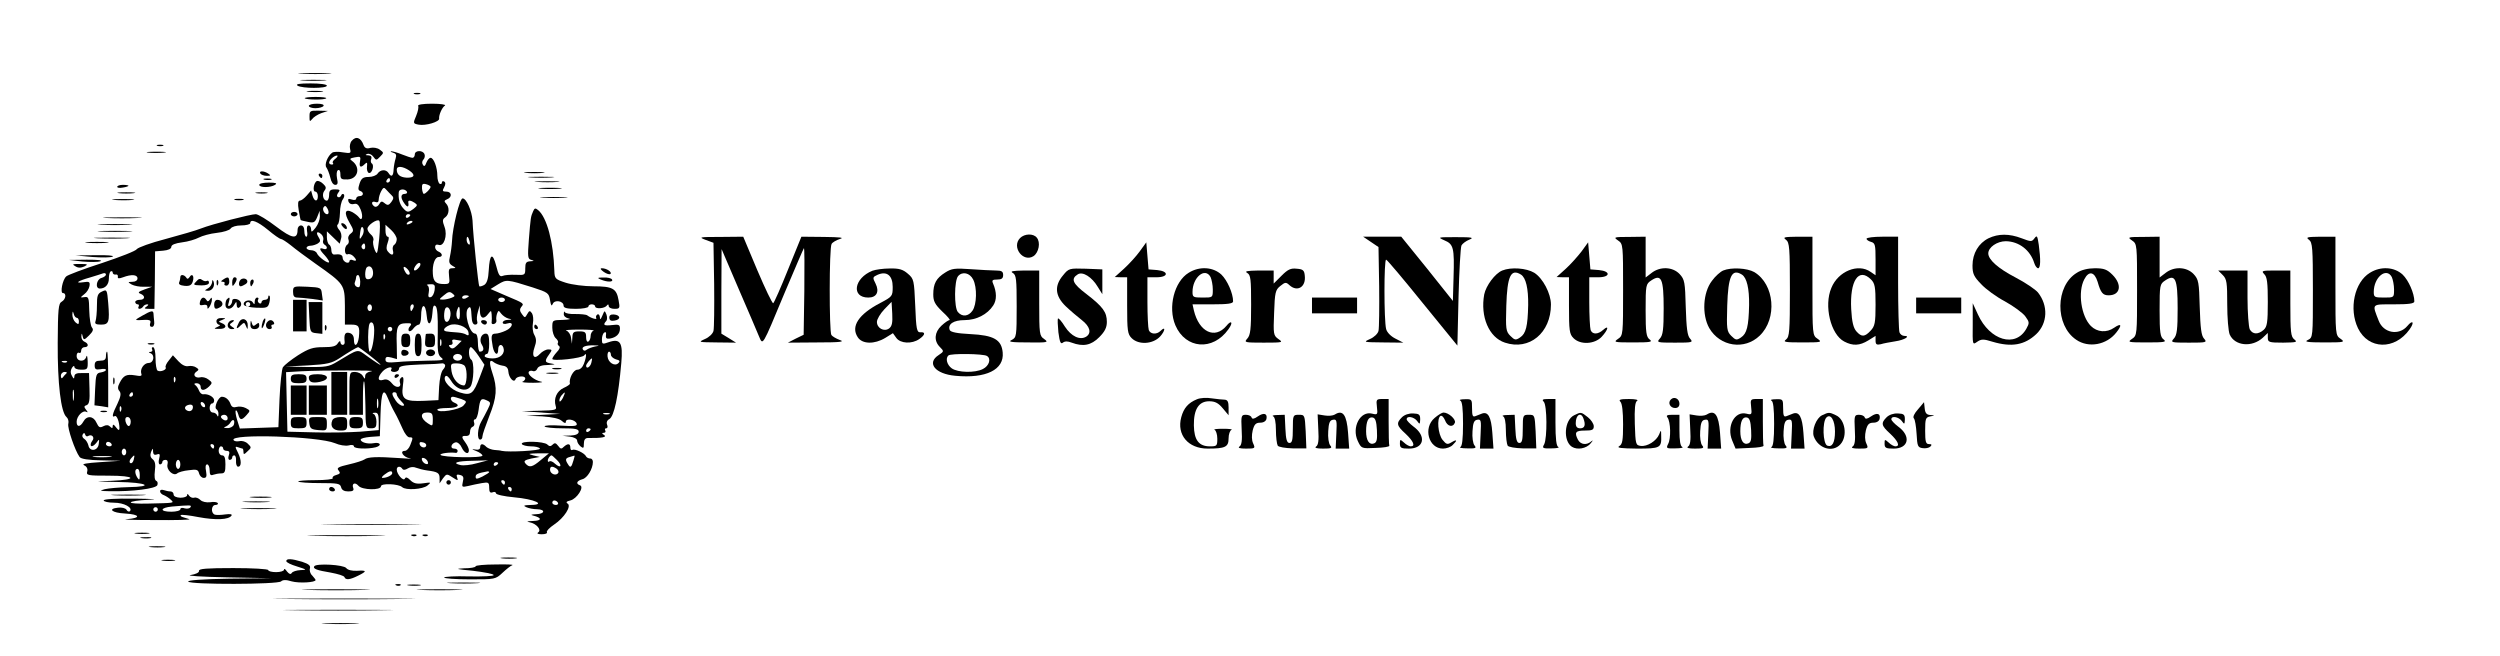 <?xml version="1.0" standalone="no"?>
<!DOCTYPE svg PUBLIC "-//W3C//DTD SVG 20010904//EN"
 "http://www.w3.org/TR/2001/REC-SVG-20010904/DTD/svg10.dtd">
<svg version="1.0" xmlns="http://www.w3.org/2000/svg"
 width="1109pt" height="291pt" viewBox="0 0 1109 291"
 preserveAspectRatio="xMidYMid meet">

<g transform="translate(0,291) scale(0.1,-0.1)"
fill="#000000" stroke="none">
<path d="M1338 2583 c34 -2 88 -2 120 0 31 2 3 3 -63 3 -66 0 -92 -1 -57 -3z"/>
<path d="M1343 2553 c26 -2 68 -2 95 0 26 2 4 3 -48 3 -52 0 -74 -1 -47 -3z"/>
<path d="M1320 2530 c20 -13 130 -13 130 0 0 6 -31 10 -72 10 -51 0 -68 -3
-58 -10z"/>
<path d="M1368 2503 c18 -2 45 -2 60 0 15 2 0 4 -33 4 -33 0 -45 -2 -27 -4z"/>
<path d="M1838 2493 c6 -2 18 -2 25 0 6 3 1 5 -13 5 -14 0 -19 -2 -12 -5z"/>
<path d="M1352 2474 c8 -7 88 -8 95 0 4 3 -18 6 -47 6 -29 0 -51 -3 -48 -6z"/>
<path d="M1370 2440 c0 -5 13 -10 29 -10 17 0 33 5 36 10 4 6 -8 10 -29 10
-20 0 -36 -4 -36 -10z"/>
<path d="M1855 2440 c3 -5 -1 -25 -9 -44 -14 -33 -14 -34 11 -39 31 -6 94 13
91 27 -2 15 13 50 26 58 6 4 -20 8 -57 8 -41 0 -66 -4 -62 -10z"/>
<path d="M1373 2393 c0 -22 1 -24 11 -12 6 9 25 21 41 27 l30 10 -41 1 c-39 1
-41 -1 -41 -26z"/>
<path d="M1560 2285 c-7 -8 -10 -24 -7 -36 5 -19 2 -20 -31 -15 -20 4 -42 3
-48 -1 -21 -15 -36 -54 -26 -66 5 -7 13 -27 17 -44 4 -20 13 -33 22 -33 11 0
13 7 8 29 -3 17 -2 32 4 36 7 4 11 -4 11 -18 0 -21 4 -24 32 -23 46 2 59 53
20 82 -13 9 -10 12 12 16 25 5 27 3 23 -18 -5 -26 3 -30 21 -12 10 10 12 8 10
-11 -2 -13 2 -26 8 -28 14 -5 26 35 13 42 -4 3 -6 12 -2 20 3 10 -1 15 -13 16
-14 0 -15 2 -5 6 8 3 20 -2 27 -12 12 -17 14 -17 30 0 17 17 17 18 -1 31 -10
8 -29 11 -42 8 -16 -5 -25 -1 -30 12 -12 34 -34 42 -53 19z m-72 -79 c-10 -7
-15 -16 -11 -19 3 -4 1 -7 -5 -7 -7 0 -12 4 -12 8 0 12 22 32 35 32 5 0 2 -7
-7 -14z"/>
<path d="M698 2263 c6 -2 18 -2 25 0 6 3 1 5 -13 5 -14 0 -19 -2 -12 -5z"/>
<path d="M657 2233 c18 -2 50 -2 70 0 21 2 7 4 -32 4 -38 0 -55 -2 -38 -4z"/>
<path d="M1743 2233 c14 -4 17 -10 12 -26 -4 -12 -8 -34 -9 -49 -1 -30 -10
-36 -23 -15 -11 17 -36 15 -48 -3 -5 -8 -23 -15 -40 -15 -24 0 -32 -6 -40 -29
-7 -22 -7 -30 3 -33 17 -6 15 -23 -3 -23 -8 0 -15 -5 -15 -11 0 -6 -9 -8 -20
-4 -15 5 -18 3 -14 -10 4 -9 13 -13 24 -10 13 4 21 -3 30 -25 12 -30 6 -55 -8
-34 -4 6 -17 16 -29 23 -33 17 -38 -3 -13 -46 20 -34 20 -38 6 -49 -9 -6 -14
-18 -10 -27 3 -8 1 -18 -5 -22 -15 -9 -14 -48 1 -43 7 3 18 -1 25 -8 17 -17
16 -25 -2 -18 -8 4 -15 1 -15 -5 0 -6 -7 -8 -15 -5 -8 4 -15 12 -15 20 0 14
-12 18 -37 15 -7 -1 -13 7 -13 18 0 11 -4 23 -10 26 -5 3 -10 18 -10 32 l0 27
29 -28 28 -27 6 23 c4 13 0 29 -9 39 -8 9 -11 20 -6 23 5 3 9 26 10 51 0 25 6
52 13 61 6 8 8 18 4 22 -4 4 -10 1 -12 -6 -3 -6 -9 -9 -14 -6 -6 3 -5 11 2 20
9 11 7 14 -15 14 -21 0 -26 -5 -26 -25 0 -14 -5 -25 -10 -25 -17 0 -23 29 -11
44 9 11 8 18 -5 30 -9 9 -21 15 -28 13 -14 -5 -21 -47 -7 -47 6 0 11 -9 11
-20 0 -27 -16 -25 -24 3 l-6 22 -19 -22 c-11 -13 -25 -23 -31 -23 -8 0 -10
-13 -5 -42 4 -24 8 -44 9 -44 0 -1 15 -5 31 -8 27 -6 32 -3 42 21 l11 28 1
-25 c0 -14 -8 -36 -19 -50 -16 -20 -20 -22 -20 -7 0 9 -5 17 -11 17 -7 0 -9
-10 -7 -25 3 -14 1 -25 -3 -25 -5 0 -9 11 -9 25 0 16 -6 25 -15 25 -8 0 -15
-8 -15 -19 0 -44 -24 -40 -95 14 -39 30 -79 54 -90 55 -23 0 -194 -44 -245
-64 -19 -8 -89 -28 -155 -46 -66 -17 -123 -38 -128 -45 -4 -8 -74 -35 -155
-62 -81 -26 -152 -53 -158 -59 -17 -15 -28 -74 -15 -74 17 0 13 -28 -5 -38
-15 -8 -17 -33 -18 -183 -1 -180 14 -308 39 -329 7 -6 11 -19 8 -30 -5 -18 30
-120 50 -147 6 -9 40 -14 96 -15 l86 -2 -90 -6 c-62 -4 -84 -8 -72 -14 12 -5
17 -16 14 -27 -5 -18 2 -19 94 -19 123 0 132 -18 12 -23 -81 -3 -79 -3 30 -5
129 -2 166 -21 45 -23 -40 -1 -86 -5 -103 -9 -26 -7 -23 -8 21 -9 102 -2 205
11 212 27 3 9 1 17 -5 19 -7 3 -9 20 -6 44 4 29 1 43 -10 52 -10 8 -12 18 -7
32 8 18 9 19 9 1 1 -12 6 -16 17 -12 13 5 15 1 10 -19 -4 -14 -2 -25 4 -25 5
0 10 5 10 10 0 6 6 10 14 10 9 0 12 -7 9 -20 -6 -24 26 -54 43 -40 5 5 29 12
51 14 35 5 42 3 46 -14 3 -11 12 -20 21 -20 12 0 14 7 10 30 -4 19 -2 30 5 30
6 0 11 -12 11 -26 0 -20 4 -25 16 -20 9 3 24 6 35 6 16 0 19 7 19 40 0 29 -4
40 -15 40 -8 0 -15 9 -15 20 0 11 5 20 10 20 6 0 10 -4 10 -10 0 -5 7 -10 16
-10 11 0 14 -6 9 -20 -4 -11 -2 -20 4 -20 6 0 11 5 11 10 0 6 4 10 9 10 6 0 9
-11 8 -24 -1 -14 3 -25 8 -26 17 -2 17 28 1 61 -14 28 -14 30 0 25 9 -3 18 -6
20 -6 2 0 4 -7 4 -15 0 -12 3 -12 18 3 18 16 18 18 1 34 -9 9 -25 14 -37 11
-11 -2 -22 -1 -26 5 -18 29 375 17 450 -14 20 -9 47 -13 60 -10 14 4 24 2 24
-4 0 -11 61 -13 97 -4 29 8 20 24 -10 18 -26 -5 -57 4 -57 16 0 5 19 10 43 12
l42 3 3 98 c3 98 13 121 33 70 6 -16 19 -44 30 -63 11 -19 26 -52 35 -72 9
-21 22 -38 30 -38 17 0 17 -1 4 -34 -5 -14 -16 -26 -24 -26 -26 0 -6 -29 22
-33 15 -3 -7 -2 -48 1 -98 7 -139 5 -153 -6 -7 -5 -38 -15 -69 -22 -48 -11
-56 -16 -46 -27 9 -11 7 -15 -10 -20 -12 -3 -19 -9 -16 -14 3 -5 -32 -9 -77
-9 -45 0 -79 -3 -76 -6 3 -4 47 -7 96 -7 79 0 90 -2 94 -18 3 -13 14 -19 32
-19 20 0 26 4 22 15 -8 20 8 28 23 10 16 -19 100 -21 100 -2 0 14 78 11 94 -4
16 -15 91 -10 112 7 18 15 17 15 -19 10 -29 -4 -43 0 -57 14 -13 13 -20 15
-24 7 -6 -14 -36 19 -36 40 0 15 16 17 25 3 4 -6 13 -5 24 2 11 7 26 8 37 3
11 -4 33 -10 49 -12 47 -6 55 -11 55 -35 l0 -22 15 22 c16 21 17 21 43 4 23
-15 25 -15 20 -1 -5 13 -2 16 13 12 15 -4 17 -11 12 -31 -5 -23 -4 -24 23 -18
16 4 44 10 62 13 29 5 32 3 32 -21 0 -18 4 -24 15 -20 8 4 15 1 15 -4 0 -6 36
-14 80 -18 91 -8 145 -33 75 -34 -32 -1 -36 -3 -20 -10 11 -5 32 -9 48 -9 38
-1 34 -21 -5 -22 -22 -1 -26 -3 -13 -6 40 -10 39 -23 0 -24 -28 -1 -32 -3 -15
-6 30 -6 54 -34 37 -45 -7 -5 0 -8 16 -8 16 0 26 4 23 9 -3 5 11 20 32 34 45
30 78 82 60 93 -9 6 -5 10 12 14 29 7 63 60 43 67 -20 7 -15 20 10 27 22 5 47
46 47 77 0 9 -6 16 -12 15 -7 0 -15 4 -18 9 -6 15 -51 36 -61 29 -5 -3 -9 2
-9 10 0 19 -11 20 -29 4 -10 -11 -15 -10 -25 4 -10 13 -15 15 -24 6 -9 -9 -15
-9 -24 0 -15 15 -122 17 -113 2 3 -5 21 -10 40 -10 19 0 37 -4 40 -10 6 -9
-141 -17 -170 -10 -5 2 -20 3 -32 4 -12 1 -28 7 -35 13 -16 17 -28 16 -28 -1
0 -9 -8 -13 -22 -10 -17 3 -16 1 5 -7 15 -6 27 -15 27 -20 0 -12 -179 -8 -186
3 -4 7 44 13 69 9 4 0 7 4 7 9 0 6 -7 10 -16 10 -19 0 -13 24 8 28 8 1 20 -9
26 -23 12 -26 32 -34 32 -12 0 7 -7 22 -15 33 -19 25 -19 32 3 30 11 0 17 6
17 18 0 11 5 21 12 23 7 3 9 11 6 19 -3 8 -1 14 5 14 5 0 12 18 15 41 6 49 11
55 36 43 18 -8 19 -11 5 -39 -8 -16 -21 -41 -29 -55 -17 -29 -20 -80 -5 -80 6
0 10 6 10 14 0 8 14 48 30 89 34 85 37 126 14 193 -16 48 -13 64 8 46 7 -5 24
-12 37 -14 17 -2 25 -10 26 -26 2 -28 25 -53 32 -34 5 14 43 17 43 3 0 -5 -6
-12 -12 -14 -7 -3 14 -5 47 -5 33 0 49 3 35 5 -29 6 -62 32 -54 44 2 4 11 6
18 3 7 -3 16 2 19 10 4 11 21 17 49 17 30 2 35 3 16 6 -32 5 -34 10 -12 41 14
20 14 22 -4 22 -10 0 -27 -9 -37 -20 -25 -27 -38 -11 -24 29 9 25 9 38 -1 56
-7 12 -9 36 -6 51 3 16 1 36 -4 44 -9 13 -12 13 -21 -3 -10 -18 -11 -18 -24 0
-10 13 -10 22 -3 31 14 16 14 16 -67 50 l-69 30 34 21 c37 22 39 22 153 -14
68 -22 72 -25 77 -57 4 -24 7 -28 12 -16 8 20 48 13 48 -8 0 -10 15 -14 55
-14 30 0 55 5 55 10 0 6 7 10 15 10 8 0 15 -4 15 -9 0 -13 43 -10 52 4 5 6 8
6 8 -2 0 -7 11 -13 25 -13 24 0 26 2 19 38 -9 52 -26 62 -112 62 -40 0 -95 7
-123 16 -46 15 -49 18 -50 53 -4 127 -33 237 -72 269 -12 10 -16 9 -22 -5 -11
-25 -11 -27 -19 -125 -6 -78 -5 -87 11 -91 14 -4 13 -5 -4 -6 -19 -1 -23 -7
-23 -31 0 -30 -1 -31 -42 -29 -24 1 -50 -1 -59 -5 -12 -5 -18 5 -28 45 -16 61
-29 53 -33 -20 -2 -38 -8 -57 -20 -65 -9 -5 -19 -8 -22 -6 -4 5 -27 218 -30
292 -3 43 -27 98 -44 98 -13 0 -45 -130 -47 -190 -1 -19 -5 -49 -9 -67 -6 -25
-4 -33 11 -42 17 -10 17 -10 -1 -11 -15 0 -17 -6 -14 -35 4 -32 2 -35 -22 -35
-36 0 -48 11 -50 45 -3 41 9 75 26 75 19 0 18 16 -1 24 -8 3 -15 12 -15 20 0
9 6 13 15 10 24 -10 41 41 27 79 -10 27 -10 34 3 43 18 13 20 45 3 62 -9 9 -7
13 5 18 24 9 21 34 -3 34 -17 0 -19 3 -10 19 7 13 7 22 0 26 -5 3 -10 1 -10
-5 0 -6 -4 -8 -10 -5 -5 3 -10 19 -10 35 0 37 -16 80 -30 80 -6 0 -14 -10 -19
-22 -5 -15 -10 -18 -15 -9 -5 7 -4 17 2 23 6 6 8 17 5 24 -7 19 -43 18 -43 -1
0 -8 -5 -15 -10 -15 -6 0 -27 7 -47 15 -19 8 -41 14 -47 14 -6 -1 -3 -3 7 -6z
m72 -79 c30 -20 24 -34 -13 -32 -28 2 -42 14 -42 36 0 17 26 15 55 -4z m-85
-44 c0 -5 -5 -10 -11 -10 -5 0 -7 5 -4 10 3 6 8 10 11 10 2 0 4 -4 4 -10z
m180 -29 c0 -8 -22 -31 -30 -31 -3 0 -7 11 -8 24 -1 19 2 23 18 19 11 -3 20
-8 20 -12z m-173 -37 c10 -9 10 -15 -1 -30 -11 -15 -17 -16 -29 -6 -13 11 -17
10 -25 -4 -5 -9 -14 -14 -21 -10 -16 11 -13 26 4 20 10 -4 15 0 15 11 0 9 5
26 11 37 9 17 13 18 22 7 7 -8 18 -19 24 -25z m68 16 c3 -5 -1 -10 -9 -10 -20
0 -20 -19 -1 -44 13 -18 20 -15 16 7 -1 10 11 9 29 -3 13 -9 12 -12 -4 -25
-25 -19 -30 -19 -49 3 -14 16 -21 41 -18 70 1 14 27 16 36 2z m-349 -98 c-10
-10 -29 15 -21 28 6 9 10 8 17 -4 6 -10 7 -20 4 -24z m364 -6 c0 -3 -4 -8 -10
-11 -5 -3 -10 -1 -10 4 0 6 5 11 10 11 6 0 10 -2 10 -4z m-138 -106 c-8 -69
-9 -73 -20 -48 -6 15 -9 34 -6 41 3 8 -2 20 -11 27 -8 7 -15 18 -15 25 0 16
43 45 52 36 5 -4 4 -40 0 -81z m-493 40 c26 -22 52 -40 57 -40 5 0 25 -13 44
-28 19 -16 69 -53 110 -82 128 -90 129 -92 130 -187 l0 -83 29 0 c33 0 38 -8
33 -56 -5 -39 -22 -47 -22 -10 0 15 -7 26 -20 29 -19 5 -25 -6 -21 -40 1 -7
-3 -13 -9 -13 -5 0 -10 6 -10 13 0 6 -5 4 -11 -5 -8 -14 -23 -18 -65 -18 -46
0 -64 -6 -112 -36 -31 -20 -61 -44 -67 -53 -5 -9 -12 -72 -15 -141 l-5 -125
-86 -3 -85 -3 -12 38 c-6 20 -9 39 -6 42 3 3 7 -5 11 -17 7 -27 15 -28 37 -3
17 19 17 20 -4 31 -11 6 -30 8 -40 5 -14 -4 -22 -1 -27 12 -7 20 -22 33 -39
33 -15 0 -36 -48 -24 -55 6 -4 10 -14 9 -23 0 -11 -3 -12 -6 -4 -2 6 -11 12
-19 12 -8 0 -14 9 -14 20 0 11 5 20 10 20 6 0 10 6 10 14 0 15 -27 30 -48 27
-7 -1 -15 6 -19 16 -4 10 -11 21 -17 25 -7 5 -4 8 7 8 9 0 17 -7 17 -15 0 -20
17 -19 38 1 15 15 14 18 -4 31 -10 8 -27 12 -36 9 -23 -5 -35 13 -17 25 12 8
12 11 -1 19 -8 6 -24 8 -34 6 -13 -3 -29 5 -44 21 l-25 27 -18 -23 c-11 -13
-17 -27 -14 -31 6 -10 -24 -22 -36 -14 -5 3 -9 27 -9 55 0 28 -5 49 -11 49 -5
0 -7 -4 -4 -10 3 -5 0 -10 -7 -11 -10 0 -10 -2 0 -6 20 -8 14 -43 -8 -43 -21
0 -40 -27 -33 -48 4 -10 -3 -12 -28 -7 -38 6 -51 0 -68 -33 -9 -17 -10 -27 -1
-37 8 -10 6 -24 -9 -56 -23 -46 -26 -63 -12 -55 9 6 21 -26 21 -54 -1 -11 -4
-10 -15 4 -10 14 -15 15 -15 6 0 -11 -3 -11 -12 -2 -7 7 -17 8 -30 1 -15 -8
-20 -5 -30 16 -13 30 -43 33 -58 5 -14 -25 -30 -26 -30 -1 0 25 28 53 43 44 8
-4 7 -1 -1 9 -10 13 -10 17 3 21 11 5 14 21 12 74 l-2 68 -32 0 c-23 1 -33 -4
-33 -15 -1 -12 -3 -12 -11 3 -7 11 -7 23 0 35 6 9 11 11 11 5 0 -8 13 -13 30
-13 28 0 30 2 29 38 -1 20 -3 29 -6 20 -7 -26 -43 -23 -43 3 0 11 5 17 10 14
6 -3 10 1 10 9 0 9 7 16 15 16 19 0 19 16 0 24 -8 3 -14 13 -14 23 1 17 2 17
6 0 4 -16 7 -16 28 5 17 17 21 26 13 35 -6 7 -11 41 -12 75 -1 57 -3 63 -21
60 -20 -3 -20 -2 -1 13 11 8 21 24 23 36 3 19 -1 21 -27 17 -41 -6 -25 6 29
21 23 7 49 15 57 18 8 3 14 1 14 -5 0 -5 -9 -12 -20 -15 -22 -6 -29 -47 -7
-47 24 0 40 18 40 44 0 15 3 29 8 32 5 3 9 0 9 -5 0 -6 6 -10 13 -9 6 2 11 -2
10 -9 -2 -9 4 -10 23 -3 37 14 64 12 64 -5 0 -9 -9 -15 -22 -15 -22 -1 -22 -1
-4 -12 11 -6 36 -11 55 -10 l36 0 -34 -12 c-27 -10 -31 -14 -18 -19 23 -9 21
-27 -3 -27 -11 0 -20 -4 -20 -10 0 -5 5 -10 11 -10 5 0 7 -4 4 -10 -3 -5 -2
-10 4 -10 5 0 13 5 16 10 3 6 12 10 18 10 7 0 6 -4 -3 -10 -12 -8 -10 -10 10
-10 l25 0 2 128 1 127 36 3 c22 2 36 8 36 17 0 9 17 16 48 20 26 3 59 13 74
21 15 8 51 18 80 21 29 3 57 12 61 19 5 8 25 14 47 14 22 0 40 5 40 10 0 21
33 8 79 -30z m641 36 c0 -2 -7 -7 -16 -10 -8 -3 -12 -2 -9 4 6 10 25 14 25 6z
m-221 -58 c-14 -25 -16 -23 -11 13 3 21 7 27 13 18 4 -7 3 -21 -2 -31z m151
-19 c0 -10 -5 -21 -11 -25 -6 -3 -9 -15 -6 -25 6 -22 -6 -25 -22 -5 -8 9 -8
21 -1 40 6 17 6 26 0 26 -6 0 -10 12 -10 27 l0 26 25 -23 c14 -13 25 -31 25
-41z m-333 20 c6 -6 9 -17 7 -24 -3 -7 -1 -16 5 -20 17 -10 13 -25 -4 -19 -21
8 -19 -3 5 -28 11 -12 20 -26 20 -30 0 -12 -47 21 -54 38 -3 8 -15 14 -26 14
-11 0 -20 5 -20 10 0 6 8 10 18 10 9 0 24 5 32 10 12 8 13 13 2 30 -13 21 -3
27 15 9z m656 -29 c3 -11 1 -18 -4 -14 -5 3 -9 12 -9 20 0 20 7 17 13 -6z
m-463 -26 c0 -8 -5 -12 -10 -9 -6 4 -8 11 -5 16 9 14 15 11 15 -7z m239 -90
c-17 -21 -31 -17 -17 5 7 11 16 17 20 14 5 -2 4 -11 -3 -19z m-204 -25 c0 -15
-7 -25 -17 -27 -13 -3 -18 3 -18 21 0 13 3 27 7 31 13 12 28 -1 28 -25z m161
-6 c-4 -4 -11 -1 -16 7 -16 25 -11 35 7 17 9 -9 13 -20 9 -24z m-218 -32 c0
-23 -3 -28 -14 -24 -8 3 -13 12 -10 20 3 8 6 19 6 24 0 5 4 9 8 9 5 0 9 -13
10 -29z m330 -38 c-2 -14 -9 -29 -17 -31 -10 -3 -13 2 -9 21 3 15 0 28 -6 31
-6 2 -1 5 12 5 20 1 23 -3 20 -26z m75 -34 c-10 -4 -27 -8 -38 -8 -19 0 -18 1
4 19 19 16 26 18 38 8 13 -10 12 -13 -4 -19z m77 7 c0 -2 -7 -6 -15 -10 -8 -3
-15 -1 -15 4 0 6 7 10 15 10 8 0 15 -2 15 -4z m160 -16 c0 -5 -7 -10 -15 -10
-8 0 -15 5 -15 10 0 6 7 10 15 10 8 0 15 -4 15 -10z m-590 -35 c0 -8 -4 -15
-10 -15 -5 0 -10 7 -10 15 0 8 5 15 10 15 6 0 10 -7 10 -15z m184 0 c-4 -8 -8
-15 -10 -15 -2 0 -4 7 -4 15 0 8 4 15 10 15 5 0 7 -7 4 -15z m108 -106 c-2
-87 0 -103 15 -115 16 -12 7 -13 -62 -14 -44 -1 -104 -3 -132 -6 -44 -4 -53
-2 -53 11 0 12 6 14 26 9 l25 -7 -1 64 c-3 80 3 94 40 95 25 1 28 -1 19 -13
-7 -7 -9 -17 -5 -21 4 -4 13 1 20 11 7 9 18 17 24 17 5 0 10 16 10 36 0 60 20
62 25 3 4 -49 21 -42 25 10 2 33 6 41 15 32 7 -7 10 -47 9 -112z m56 70 c-5
-35 -28 -36 -28 -1 0 16 3 32 7 36 11 11 25 -10 21 -35z m42 9 c0 -21 -3 -29
-10 -22 -5 5 -7 19 -4 32 9 31 14 27 14 -10z m52 -12 c1 -24 6 -36 16 -36 8 0
12 6 9 14 -3 8 -2 27 3 43 l8 28 1 -27 c1 -32 18 -36 37 -10 13 16 13 16 15
-3 1 -11 1 -26 0 -34 -2 -7 4 -11 11 -8 7 2 12 10 10 17 -2 7 0 20 3 29 6 15
7 15 18 0 7 -9 21 -19 32 -22 18 -4 18 -5 -2 -6 -13 0 -23 -6 -23 -12 0 -6 9
-8 20 -4 31 10 25 -18 -7 -32 -15 -7 -35 -13 -45 -13 -19 0 -21 -10 -12 -59 7
-34 24 -42 24 -11 0 22 16 27 23 8 9 -26 -13 -48 -48 -48 -19 0 -35 5 -35 10
0 6 5 10 10 10 6 0 10 20 10 45 0 34 -4 45 -15 45 -21 0 -31 -29 -17 -50 11
-18 7 -30 -10 -30 -4 0 -8 18 -8 40 0 25 -5 40 -12 40 -26 0 -51 94 -31 113
10 11 13 3 15 -37z m-1751 -6 c5 0 9 -7 9 -16 0 -14 -3 -14 -15 -4 -8 7 -14
22 -14 34 1 17 2 17 6 4 2 -10 9 -18 14 -18z m1319 -54 c0 -45 -11 -96 -20
-96 -4 0 -7 29 -7 65 1 47 4 65 14 65 8 0 13 -13 13 -34z m418 -10 c3 -13 0
-16 -9 -11 -6 5 -24 9 -38 10 -56 4 -61 5 -61 13 0 5 10 14 23 19 28 13 81 -6
85 -31z m-338 14 c0 -5 -4 -10 -10 -10 -5 0 -10 5 -10 10 0 6 5 10 10 10 6 0
10 -4 10 -10z m-33 -42 c-3 -8 -6 -5 -6 6 -1 11 2 17 5 13 3 -3 4 -12 1 -19z
m250 -30 c-3 -7 -5 -2 -5 12 0 14 2 19 5 13 2 -7 2 -19 0 -25z m71 0 c-15 -15
-23 -17 -31 -9 -8 8 -7 11 2 11 7 0 11 6 8 13 -4 10 2 13 18 9 l23 -4 -20 -20z
m-394 -40 c76 -59 71 -63 -8 -6 -42 30 -33 32 -131 -27 -36 -22 -50 -24 -135
-23 l-95 2 101 5 c87 5 106 10 140 32 39 26 76 48 83 49 2 0 22 -14 45 -32z
m489 -7 l26 -39 -20 -53 c-29 -77 -39 -85 -89 -70 -41 12 -77 52 -65 71 5 7
14 0 26 -19 23 -39 67 -52 86 -26 15 22 18 111 3 120 -12 8 -13 55 -1 55 4 0
20 -18 34 -39z m-73 -6 c0 -8 -9 -15 -20 -15 -11 0 -20 7 -20 15 0 8 9 15 20
15 11 0 20 -7 20 -15z m-1753 -21 c-3 -3 -12 -4 -19 -1 -8 3 -5 6 6 6 11 1 17
-2 13 -5z m1676 -11 c4 -3 1 -14 -7 -22 -9 -9 -16 -42 -18 -76 l-3 -60 -62 -3
c-88 -4 -104 6 -96 65 5 35 3 44 -6 39 -7 -5 -10 -14 -7 -22 9 -24 -17 -28
-35 -5 -13 16 -25 21 -39 16 -25 -8 -27 11 -3 37 17 19 49 26 38 8 -3 -5 3
-10 14 -10 12 0 21 7 21 15 0 11 20 15 93 18 50 1 95 4 98 5 3 1 9 -1 12 -5z
m89 -7 c13 -19 9 -86 -4 -86 -25 1 -49 28 -55 63 -5 33 -4 35 23 35 16 0 32
-5 36 -12z m-414 -23 c-18 -3 -28 -11 -28 -21 -1 -16 -1 -15 -11 1 -5 9 -21
17 -34 17 -25 0 -25 -1 -25 -95 l0 -95 30 0 30 0 0 77 c0 42 2 74 5 71 3 -2 5
-50 6 -106 1 -101 1 -102 25 -102 20 0 24 5 24 29 0 16 -6 32 -12 34 -8 3 -6
6 5 6 13 1 17 -7 17 -38 l0 -39 -82 -7 c-46 -3 -137 -5 -203 -3 l-120 3 -3
132 -3 132 68 4 c97 5 343 5 311 0z m-1354 -10 c-5 -5 -12 -12 -16 -18 -4 -6
-8 -2 -8 8 0 9 7 17 17 17 9 0 12 -3 7 -7z m483 -35 c-3 -8 -6 -5 -6 6 -1 11
2 17 5 13 3 -3 4 -12 1 -19z m-450 -80 c-2 -13 -4 -5 -4 17 -1 22 1 32 4 23 2
-10 2 -28 0 -40z m263 22 c0 -5 -5 -10 -11 -10 -5 0 -7 5 -4 10 3 6 8 10 11
10 2 0 4 -4 4 -10z m1170 0 c0 -5 9 -19 20 -30 15 -15 16 -20 6 -20 -8 0 -22
10 -30 22 -18 26 -20 38 -6 38 6 0 10 -4 10 -10z m-83 -57 c-3 -10 -5 -2 -5
17 0 19 2 27 5 18 2 -10 2 -26 0 -35z m369 37 c25 -10 26 -11 10 -29 -17 -19
-116 -35 -116 -18 0 4 20 7 45 7 44 0 60 12 30 24 -16 6 -21 26 -6 26 5 0 22
-5 37 -10z m-1136 -31 c0 -6 -4 -7 -10 -4 -5 3 -10 11 -10 16 0 6 5 7 10 4 6
-3 10 -11 10 -16z m-56 -14 c-3 -7 -12 -11 -20 -8 -17 6 -18 20 -1 26 18 6 27
-1 21 -18z m-317 -7 c-3 -8 -6 -5 -6 6 -1 11 2 17 5 13 3 -3 4 -12 1 -19z
m1383 -39 c0 -30 -1 -31 -22 -17 -34 22 -35 48 -4 48 22 0 26 -4 26 -31z
m-910 6 c0 -9 -6 -12 -15 -9 -8 4 -15 10 -15 15 0 5 7 9 15 9 8 0 15 -7 15
-15z m-430 -15 c0 -11 -4 -20 -9 -20 -5 0 -11 9 -14 20 -3 13 0 20 9 20 8 0
14 -9 14 -20z m457 -15 c-4 -8 -17 -15 -29 -14 -15 0 -18 3 -8 6 8 3 19 12 23
20 11 18 21 9 14 -12z m-646 -49 c17 10 31 -7 18 -22 -6 -8 -9 -18 -5 -22 4
-4 14 2 23 13 14 19 14 19 11 -5 -4 -31 -41 -35 -46 -5 -3 11 -11 24 -18 28
-8 5 -11 13 -7 20 5 8 8 8 11 -1 2 -7 8 -10 13 -6z m104 -36 c3 -5 -1 -10 -9
-10 -9 0 -16 5 -16 10 0 6 4 10 9 10 6 0 13 -4 16 -10z m1396 -5 c-1 -15 -24
-12 -29 3 -3 9 2 13 12 10 10 -1 17 -7 17 -13z m-941 -5 c0 -5 -2 -10 -4 -10
-3 0 -8 5 -11 10 -3 6 -1 10 4 10 6 0 11 -4 11 -10z m-390 -25 c0 -8 -4 -15
-10 -15 -5 0 -10 7 -10 15 0 8 5 15 10 15 6 0 10 -7 10 -15z m1840 -35 c-39
-33 -52 -36 -69 -16 -9 11 -4 15 26 22 l38 7 -30 7 c-25 7 -22 8 20 9 l50 0
-35 -29z m-1913 13 c-20 -2 -52 -2 -70 0 -17 2 0 4 38 4 39 0 53 -2 32 -4z
m106 -13 c-3 -11 -9 -17 -15 -14 -5 3 -4 12 3 20 16 19 18 18 12 -6z m1878 -1
c25 -25 17 -39 -9 -16 -10 10 -22 14 -25 10 -4 -3 -7 -2 -7 4 0 9 10 23 17 23
2 0 12 -9 24 -21z m73 -1 c-9 -32 -14 -35 -24 -18 -14 21 -12 28 8 33 9 3 18
5 20 6 2 0 0 -9 -4 -21z m-646 -7 c3 -8 -1 -12 -9 -9 -7 2 -15 10 -17 17 -3 8
1 12 9 9 7 -2 15 -10 17 -17z m-1098 -11 c0 -11 -4 -20 -10 -20 -5 0 -10 9
-10 20 0 11 5 20 10 20 6 0 10 -9 10 -20z m1315 5 c-27 -8 -60 -11 -72 -8 -40
9 -17 18 54 19 l68 2 -50 -13z m95 1 c0 -3 -4 -8 -10 -11 -5 -3 -10 -1 -10 4
0 6 5 11 10 11 6 0 10 -2 10 -4z m259 -25 c7 -5 11 -14 7 -19 -9 -15 -36 -4
-36 14 0 16 9 18 29 5z m-1849 -28 c0 -22 -2 -25 -10 -13 -13 20 -13 40 0 40
6 0 10 -12 10 -27z m1120 8 c0 -9 -24 -21 -43 -21 -6 0 -2 7 9 15 22 17 34 19
34 6z m430 5 c0 -3 -13 -11 -30 -20 -25 -12 -30 -12 -30 -1 0 12 9 16 53 24 4
0 7 -1 7 -3z m70 -46 c0 -5 -2 -10 -4 -10 -3 0 -8 5 -11 10 -3 6 -1 10 4 10 6
0 11 -4 11 -10z m30 -30 c0 -5 -2 -10 -4 -10 -3 0 -8 5 -11 10 -3 6 -1 10 4
10 6 0 11 -4 11 -10z m205 -60 c3 -5 -1 -10 -9 -10 -9 0 -16 5 -16 10 0 6 4
10 9 10 6 0 13 -4 16 -10z"/>
<path d="M800 1681 c0 -5 -2 -16 -5 -23 -4 -9 4 -14 24 -16 22 -2 31 3 36 19
8 24 -3 39 -14 20 -6 -9 -11 -10 -15 -2 -9 13 -26 15 -26 2z"/>
<path d="M873 1664 c-18 -18 -17 -19 20 -20 21 0 34 4 34 12 0 7 -4 11 -9 8
-5 -3 -14 -1 -21 4 -8 7 -16 6 -24 -4z"/>
<path d="M990 1670 c-11 -7 -11 -10 -2 -10 7 0 11 -4 8 -8 -3 -5 1 -9 9 -9 7
0 13 9 12 19 -1 20 -6 22 -27 8z"/>
<path d="M1030 1658 c0 -19 2 -20 10 -8 13 19 13 30 0 30 -5 0 -10 -10 -10
-22z"/>
<path d="M1073 1673 c-14 -5 -18 -33 -5 -33 4 0 14 5 22 10 17 11 2 30 -17 23z"/>
<path d="M941 1658 c-1 -9 -9 -22 -18 -27 -17 -10 -17 -10 0 -11 19 0 32 22
24 42 -4 8 -6 7 -6 -4z"/>
<path d="M961 1654 c0 -11 3 -14 6 -6 3 7 2 16 -1 19 -3 4 -6 -2 -5 -13z"/>
<path d="M1110 1655 c0 -8 2 -15 4 -15 2 0 6 7 10 15 3 8 1 15 -4 15 -6 0 -10
-7 -10 -15z"/>
<path d="M1300 1615 c0 -18 5 -25 19 -25 10 0 39 -3 65 -6 l48 -7 -4 29 c-3
28 -5 29 -65 32 -62 3 -63 2 -63 -23z"/>
<path d="M453 1617 c-20 -9 -23 -18 -23 -63 0 -29 -3 -59 -6 -68 -5 -12 1 -16
24 -16 35 0 39 11 32 96 -5 59 -6 61 -27 51z"/>
<path d="M1190 1592 c0 -7 -7 -12 -15 -12 -8 0 -15 -5 -15 -11 0 -5 -5 -7 -10
-4 -6 4 -8 11 -5 16 4 5 1 9 -4 9 -6 0 -11 -8 -11 -17 0 -15 -2 -15 -9 -4 -10
16 -45 7 -39 -11 2 -6 27 -12 55 -13 47 -2 52 0 58 23 3 13 4 27 0 30 -3 3 -5
0 -5 -6z m-80 -32 c0 -5 -4 -10 -10 -10 -5 0 -10 5 -10 10 0 6 5 10 10 10 6 0
10 -4 10 -10z"/>
<path d="M887 1571 c-3 -14 0 -17 14 -14 12 3 19 0 19 -8 0 -11 2 -11 10 1 5
8 10 22 10 30 0 12 -2 12 -9 1 -6 -9 -11 -10 -15 -2 -11 17 -23 13 -29 -8z"/>
<path d="M1007 1583 c-4 -3 -7 -15 -7 -25 0 -23 26 -24 39 0 10 16 10 16 11
-1 0 -10 5 -15 10 -12 17 10 11 32 -10 38 -13 3 -20 0 -20 -8 0 -8 -5 -17 -11
-21 -8 -4 -9 0 -4 15 6 21 4 26 -8 14z"/>
<path d="M950 1560 c0 -22 7 -25 29 -11 16 10 6 31 -15 31 -8 0 -14 -9 -14
-20z"/>
<path d="M1300 1510 l0 -70 30 0 30 0 0 70 0 70 -30 0 -30 0 0 -70z"/>
<path d="M1372 1503 c3 -66 4 -68 31 -71 l27 -3 0 70 0 71 -30 0 -31 0 3 -67z"/>
<path d="M630 1509 c-32 -18 -33 -20 -10 -19 44 3 52 1 46 -15 -3 -9 0 -15 8
-15 7 0 12 9 10 23 -1 12 -3 28 -3 35 -1 16 -9 15 -51 -9z"/>
<path d="M960 1485 c0 -8 6 -15 13 -16 6 0 3 -4 -8 -9 -18 -8 -17 -9 8 -9 30
-1 37 16 10 26 -15 6 -15 7 3 14 17 7 17 8 -3 8 -14 1 -23 -5 -23 -14z"/>
<path d="M1060 1480 c-15 -28 -12 -34 7 -14 16 15 17 15 24 -2 7 -17 8 -17 8
2 1 29 -26 39 -39 14z"/>
<path d="M1166 1485 c-3 -9 -6 -22 -5 -28 0 -7 5 -1 10 12 5 13 8 26 5 28 -2
2 -6 -3 -10 -12z"/>
<path d="M1017 1483 c-13 -13 -7 -33 11 -33 14 0 15 2 2 10 -13 9 -13 11 0 20
8 5 10 10 4 10 -6 0 -14 -3 -17 -7z"/>
<path d="M1111 1473 c-1 -17 5 -23 19 -23 12 0 20 7 20 16 0 13 -3 14 -14 5
-11 -10 -15 -8 -19 6 -4 14 -5 13 -6 -4z"/>
<path d="M1187 1483 c-13 -12 -7 -33 9 -33 8 0 12 5 9 10 -3 6 -1 10 5 10 6 0
8 5 5 10 -7 12 -19 13 -28 3z"/>
<path d="M1441 1454 c0 -11 3 -14 6 -6 3 7 2 16 -1 19 -3 4 -6 -2 -5 -13z"/>
<path d="M658 1383 c6 -2 18 -2 25 0 6 3 1 5 -13 5 -14 0 -19 -2 -12 -5z"/>
<path d="M470 1330 c0 -15 -7 -20 -25 -20 -19 0 -25 -5 -25 -21 0 -17 5 -20
25 -17 14 3 25 2 25 -3 0 -4 -10 -9 -22 -11 -21 -3 -23 -9 -26 -74 l-3 -72 31
-4 30 -5 0 124 c0 68 -2 123 -5 123 -3 0 -5 -9 -5 -20z"/>
<path d="M502 1220 c0 -14 2 -19 5 -12 2 6 2 18 0 25 -3 6 -5 1 -5 -13z"/>
<path d="M448 1083 c6 -2 18 -2 25 0 6 3 1 5 -13 5 -14 0 -19 -2 -12 -5z"/>
<path d="M1780 1400 c0 -23 4 -30 20 -30 16 0 20 7 20 30 0 23 -4 30 -20 30
-16 0 -20 -7 -20 -30z"/>
<path d="M1840 1380 c0 -38 4 -50 15 -50 11 0 15 12 15 50 0 38 -4 50 -15 50
-11 0 -15 -12 -15 -50z"/>
<path d="M1889 1428 c-1 -2 -2 -15 -3 -30 -2 -23 2 -28 21 -28 19 0 23 5 23
30 0 23 -4 30 -20 30 -11 0 -21 -1 -21 -2z"/>
<path d="M1780 1345 c0 -10 7 -15 18 -13 21 4 19 22 -2 26 -10 2 -16 -3 -16
-13z"/>
<path d="M1890 1345 c0 -8 9 -15 20 -15 11 0 20 7 20 15 0 8 -9 15 -20 15 -11
0 -20 -7 -20 -15z"/>
<path d="M2135 1480 c3 -5 10 -10 16 -10 5 0 9 5 9 10 0 6 -7 10 -16 10 -8 0
-12 -4 -9 -10z"/>
<path d="M1750 1239 c0 -5 5 -7 10 -4 6 3 10 8 10 11 0 2 -4 4 -10 4 -5 0 -10
-5 -10 -11z"/>
<path d="M1470 1165 l0 -95 35 0 35 0 0 95 0 95 -35 0 -35 0 0 -95z"/>
<path d="M1290 1230 c0 -16 7 -20 35 -20 28 0 35 4 35 20 0 16 -7 20 -35 20
-28 0 -35 -4 -35 -20z"/>
<path d="M1370 1236 c0 -21 14 -27 49 -20 46 10 40 34 -9 34 -28 0 -40 -4 -40
-14z"/>
<path d="M1290 1135 l0 -65 35 0 35 0 0 65 0 65 -35 0 -35 0 0 -65z"/>
<path d="M1370 1135 l0 -65 40 0 40 0 0 65 0 65 -40 0 -40 0 0 -65z"/>
<path d="M1290 1035 c0 -22 4 -25 35 -25 31 0 35 3 35 25 0 22 -4 25 -35 25
-31 0 -35 -3 -35 -25z"/>
<path d="M1372 1033 c3 -24 8 -28 41 -31 35 -3 37 -2 37 27 0 30 -2 31 -41 31
-38 0 -40 -1 -37 -27z"/>
<path d="M1474 1045 c-11 -27 4 -45 36 -45 27 0 30 3 30 30 0 27 -3 30 -30 30
-18 0 -33 -6 -36 -15z"/>
<path d="M1550 1035 c0 -21 5 -25 30 -25 25 0 30 4 30 25 0 21 -5 25 -30 25
-25 0 -30 -4 -30 -25z"/>
<path d="M1155 2140 c3 -5 16 -10 28 -10 18 0 19 2 7 10 -20 13 -43 13 -35 0z"/>
<path d="M2333 2143 c20 -2 54 -2 75 0 20 2 3 4 -38 4 -41 0 -58 -2 -37 -4z"/>
<path d="M1415 2130 c3 -5 8 -10 11 -10 2 0 4 5 4 10 0 6 -5 10 -11 10 -5 0
-7 -4 -4 -10z"/>
<path d="M2353 2123 c26 -2 68 -2 95 0 26 2 4 3 -48 3 -52 0 -74 -1 -47 -3z"/>
<path d="M1173 2113 c9 -2 23 -2 30 0 6 3 -1 5 -18 5 -16 0 -22 -2 -12 -5z"/>
<path d="M2383 2103 c26 -2 67 -2 90 0 23 2 2 3 -48 3 -49 0 -68 -1 -42 -3z"/>
<path d="M1150 2090 c0 -13 50 -13 70 0 11 7 4 10 -27 10 -24 0 -43 -4 -43
-10z"/>
<path d="M520 2081 c0 -4 11 -6 25 -3 14 2 25 6 25 8 0 2 -11 4 -25 4 -14 0
-25 -4 -25 -9z"/>
<path d="M2398 2073 c23 -2 61 -2 85 0 23 2 4 4 -43 4 -47 0 -66 -2 -42 -4z"/>
<path d="M528 2053 c17 -2 47 -2 65 0 17 2 3 4 -33 4 -36 0 -50 -2 -32 -4z"/>
<path d="M1138 2053 c12 -2 32 -2 45 0 12 2 2 4 -23 4 -25 0 -35 -2 -22 -4z"/>
<path d="M2408 2033 c29 -2 74 -2 100 0 26 2 2 3 -53 3 -55 0 -76 -1 -47 -3z"/>
<path d="M508 2023 c23 -2 59 -2 80 0 20 2 1 4 -43 4 -44 0 -61 -2 -37 -4z"/>
<path d="M1043 2023 c9 -2 25 -2 35 0 9 3 1 5 -18 5 -19 0 -27 -2 -17 -5z"/>
<path d="M1290 1960 c0 -5 7 -10 15 -10 8 0 15 5 15 10 0 6 -7 10 -15 10 -8 0
-15 -4 -15 -10z"/>
<path d="M472 1943 c37 -2 100 -2 140 0 40 1 10 3 -67 3 -77 0 -110 -1 -73 -3z"/>
<path d="M448 1913 c34 -2 90 -2 125 0 34 2 6 3 -63 3 -69 0 -97 -1 -62 -3z"/>
<path d="M1520 1905 c7 -9 15 -13 17 -11 7 7 -7 26 -19 26 -6 0 -6 -6 2 -15z"/>
<path d="M448 1883 c34 -2 90 -2 125 0 34 2 6 3 -63 3 -69 0 -97 -1 -62 -3z"/>
<path d="M4525 1854 c-39 -40 14 -110 60 -80 23 16 32 61 14 82 -15 19 -54 18
-74 -2z"/>
<path d="M8821 1853 c-44 -22 -71 -67 -71 -121 0 -36 6 -49 38 -82 20 -22 68
-57 106 -77 38 -21 79 -51 90 -66 19 -26 19 -30 5 -55 -48 -86 -162 -53 -215
63 l-23 50 0 -93 c-1 -93 -1 -93 20 -78 18 12 27 13 68 0 84 -25 142 -15 194
34 50 48 54 126 7 185 -11 13 -55 43 -99 66 -77 40 -121 79 -121 107 0 27 39
54 78 54 58 -1 108 -39 126 -97 4 -13 12 -23 17 -23 11 0 12 38 3 104 -6 40
-8 44 -19 29 -12 -16 -15 -16 -57 0 -55 21 -103 21 -147 0z"/>
<path d="M433 1853 c37 -2 96 -2 130 0 34 2 4 3 -68 3 -72 0 -99 -1 -62 -3z"/>
<path d="M3130 1846 l35 -13 3 -184 c1 -101 0 -194 -3 -207 -3 -12 -19 -28
-38 -36 -31 -14 -29 -14 53 -15 l85 -1 -32 20 -33 20 0 187 1 188 75 -175 c42
-96 82 -191 90 -210 19 -43 12 -55 115 192 45 106 83 195 85 197 3 3 3 -83 2
-190 l-3 -194 -35 -17 -35 -18 130 1 c105 0 124 3 100 11 -16 6 -33 16 -37 22
-10 15 -10 388 1 404 4 7 21 17 37 22 21 6 2 8 -71 9 l-100 1 -59 -145 c-32
-80 -62 -148 -66 -150 -4 -2 -35 63 -70 145 l-63 150 -101 -1 c-94 0 -98 -1
-66 -13z"/>
<path d="M6081 1837 l34 -23 3 -174 c1 -96 0 -185 -3 -198 -3 -12 -19 -28 -38
-36 -31 -14 -28 -14 58 -15 l90 -1 -35 18 c-20 10 -37 27 -41 42 -10 37 -10
312 0 308 5 -1 78 -88 162 -192 l154 -189 5 214 c3 118 9 221 13 230 4 8 20
20 35 26 22 9 13 11 -58 11 -82 0 -84 0 -53 -14 41 -17 45 -33 41 -164 l-3
-105 -114 143 -115 142 -84 0 -85 0 34 -23z"/>
<path d="M7178 1843 c22 -15 22 -19 22 -218 0 -199 0 -203 -22 -218 -22 -15
-18 -16 67 -16 77 0 87 2 73 13 -15 11 -18 30 -18 129 0 113 1 117 25 133 45
30 55 8 55 -124 0 -93 -3 -119 -17 -134 -15 -17 -13 -18 67 -18 78 0 82 1 67
18 -12 13 -16 46 -19 139 -3 112 -5 123 -27 147 -31 33 -87 35 -125 5 l-26
-20 0 90 0 91 -72 -1 c-69 0 -72 -1 -50 -16z"/>
<path d="M7923 1846 c15 -12 17 -35 17 -221 0 -186 -2 -209 -17 -221 -15 -11
-5 -13 72 -13 85 0 89 1 68 16 -23 15 -23 19 -23 234 l0 219 -67 0 c-59 -1
-66 -2 -50 -14z"/>
<path d="M8280 1851 c0 -5 9 -11 20 -14 18 -5 20 -14 20 -77 l0 -71 -22 15
c-55 39 -144 3 -174 -71 -34 -79 -3 -207 57 -238 38 -20 68 -19 107 5 l32 20
0 -21 c0 -17 5 -20 23 -16 12 4 41 9 65 13 41 6 69 24 39 24 -8 0 -18 7 -21
16 -3 9 -6 108 -6 220 l0 204 -70 0 c-38 0 -70 -4 -70 -9z m20 -181 c17 -17
20 -33 20 -112 0 -80 -3 -95 -22 -115 -26 -28 -40 -29 -63 -3 -13 15 -20 41
-23 98 -7 127 33 187 88 132z"/>
<path d="M9458 1843 c22 -15 22 -19 22 -218 0 -199 0 -203 -22 -218 -22 -15
-18 -16 67 -16 77 0 87 2 73 13 -15 11 -18 30 -18 129 0 113 1 117 25 133 45
30 55 8 55 -124 0 -93 -3 -119 -17 -134 -15 -17 -13 -18 67 -18 78 0 82 1 67
18 -12 13 -16 46 -19 139 -3 112 -5 123 -27 147 -31 33 -87 35 -125 5 l-26
-20 0 90 0 91 -72 -1 c-69 0 -72 -1 -50 -16z"/>
<path d="M10243 1846 c15 -12 17 -35 17 -223 0 -208 0 -210 -22 -221 -18 -8
-4 -11 72 -11 89 0 94 1 73 16 -23 15 -23 19 -23 234 l0 219 -67 0 c-59 -1
-66 -2 -50 -14z"/>
<path d="M388 1833 c23 -2 61 -2 85 0 23 2 4 4 -43 4 -47 0 -66 -2 -42 -4z"/>
<path d="M5056 1795 c-16 -22 -48 -57 -70 -77 l-41 -37 28 -1 27 0 0 -125 c0
-112 2 -127 20 -145 31 -31 94 -27 126 7 23 25 26 49 2 25 -17 -17 -45 -15
-52 4 -3 9 -6 65 -6 125 l0 109 40 0 c54 0 56 27 3 32 l-38 3 -5 60 -5 60 -29
-40z"/>
<path d="M7016 1795 c-17 -22 -48 -57 -70 -77 l-41 -37 28 -1 27 0 0 -125 c0
-112 2 -127 20 -145 31 -31 94 -27 125 6 29 31 34 55 7 31 -23 -21 -48 -22
-56 -1 -3 9 -6 65 -6 125 l0 109 40 0 c54 0 56 27 3 32 l-38 3 -5 60 -5 60
-29 -40z"/>
<path d="M410 1770 c41 -3 82 -3 90 2 8 4 -25 7 -75 6 l-90 -1 75 -7z"/>
<path d="M365 1750 c33 -3 69 -3 80 1 12 5 -13 7 -60 7 l-80 -1 60 -7z"/>
<path d="M334 1729 c12 -8 25 -8 40 -1 18 9 16 11 -19 11 -33 0 -37 -1 -21
-10z"/>
<path d="M2678 1704 c13 -9 26 -13 30 -9 8 8 -17 25 -38 25 -9 0 -6 -6 8 -16z"/>
<path d="M3870 1709 c-82 -33 -95 -119 -18 -119 37 0 50 26 32 62 -14 27 -13
29 9 39 41 18 67 -3 67 -54 0 -41 -2 -43 -55 -71 -96 -50 -132 -104 -100 -152
20 -31 74 -32 122 -3 l34 21 15 -21 c18 -25 69 -28 102 -5 26 18 29 32 5 30
-16 -1 -19 13 -23 117 -5 115 -6 120 -33 143 -22 19 -39 24 -80 23 -29 0 -63
-5 -77 -10z m74 -256 c-22 -16 -54 1 -54 29 0 12 15 37 33 56 l32 33 3 -53 c2
-40 -1 -55 -14 -65z"/>
<path d="M4193 1701 c-40 -25 -53 -49 -53 -97 0 -30 7 -44 40 -76 23 -21 37
-38 32 -38 -5 0 -21 -11 -36 -25 -31 -29 -34 -67 -7 -94 19 -19 19 -20 -5 -36
-55 -35 -16 -84 74 -92 136 -13 217 27 210 103 -5 57 -39 77 -144 82 -60 3
-87 9 -91 18 -10 26 17 44 66 44 52 0 101 25 127 65 16 24 16 59 -1 98 -6 14
-2 17 19 17 19 0 26 5 26 20 0 16 -7 20 -32 20 -18 0 -69 3 -113 6 -69 5 -84
3 -112 -15z m124 -31 c18 -35 16 -111 -3 -138 -18 -26 -46 -29 -65 -6 -17 20
-16 139 1 159 19 22 52 15 67 -15z m61 -339 c20 -12 10 -44 -18 -58 -35 -18
-111 -16 -138 3 -21 15 -29 44 -15 57 9 10 156 8 171 -2z"/>
<path d="M4716 1689 c-40 -47 -36 -92 12 -138 21 -20 53 -47 71 -61 36 -28 44
-57 20 -73 -28 -18 -67 1 -95 44 -14 23 -28 39 -31 36 -2 -3 -1 -31 2 -61 6
-44 10 -54 20 -46 9 7 21 7 39 0 51 -19 86 -12 122 24 25 25 34 43 34 68 0 43
-17 67 -91 124 -61 46 -70 67 -38 87 22 14 63 -12 89 -56 l20 -32 0 55 0 55
-74 3 c-72 2 -75 2 -100 -29z"/>
<path d="M5273 1700 c-64 -39 -93 -153 -59 -233 45 -105 166 -115 235 -18 23
31 14 44 -9 15 -51 -60 -121 -27 -144 69 l-6 27 90 0 c65 0 90 3 90 13 0 36
-26 94 -52 119 -37 34 -97 38 -145 8z m97 -19 c5 -11 10 -36 10 -55 0 -36 0
-36 -45 -36 -42 0 -45 2 -45 25 0 65 56 111 80 66z"/>
<path d="M5685 1687 l-35 -35 0 29 0 29 -67 0 c-51 -1 -64 -3 -50 -11 15 -9
17 -27 17 -141 0 -108 -3 -135 -17 -150 -15 -17 -13 -18 73 -18 85 0 87 1 65
16 -22 16 -23 21 -19 117 3 90 6 101 27 118 22 18 26 18 41 4 35 -32 74 -8 68
42 -2 24 -8 29 -36 31 -26 3 -39 -3 -67 -31z"/>
<path d="M6664 1710 c-32 -13 -72 -67 -80 -106 -18 -99 21 -191 92 -214 108
-36 204 43 204 169 0 49 -36 117 -74 141 -35 21 -103 26 -142 10z m83 -18 c22
-14 33 -62 32 -135 -2 -95 -10 -127 -36 -144 -19 -13 -24 -12 -43 7 -20 20
-21 30 -18 134 4 131 20 166 65 138z"/>
<path d="M7644 1710 c-12 -5 -35 -25 -50 -46 -40 -52 -45 -150 -12 -209 48
-83 157 -99 224 -34 79 76 66 228 -24 282 -32 18 -102 22 -138 7z m83 -18 c22
-14 33 -62 32 -135 -2 -95 -10 -127 -36 -144 -19 -13 -24 -12 -43 7 -20 20
-21 30 -18 134 4 131 20 166 65 138z"/>
<path d="M9213 1700 c-96 -58 -98 -233 -3 -297 55 -38 135 -23 178 32 27 34
22 43 -10 21 -33 -23 -75 -20 -103 8 -43 43 -59 151 -29 207 20 39 45 34 59
-11 14 -49 23 -60 49 -60 52 0 61 47 17 91 -24 24 -38 29 -78 29 -30 0 -60 -7
-80 -20z"/>
<path d="M10513 1700 c-69 -42 -94 -160 -53 -246 46 -95 163 -98 229 -5 23 32
14 44 -10 15 -37 -44 -106 -32 -127 23 -30 77 -34 73 67 73 66 0 91 3 91 13 0
36 -26 94 -52 119 -37 34 -97 38 -145 8z m97 -19 c5 -11 10 -36 10 -55 0 -36
0 -36 -45 -36 -42 0 -45 2 -45 25 0 65 56 111 80 66z"/>
<path d="M4493 1699 c15 -9 17 -27 17 -148 0 -133 -1 -138 -22 -149 -18 -8 -4
-11 72 -11 88 -1 93 0 72 15 -21 14 -22 22 -22 160 l0 144 -67 0 c-51 -1 -64
-3 -50 -11z"/>
<path d="M9860 1690 c18 -18 20 -33 20 -130 0 -60 5 -120 11 -134 23 -51 99
-58 147 -14 l22 21 0 -21 c0 -20 5 -22 68 -22 58 1 65 2 50 14 -16 12 -18 32
-18 160 l0 146 -66 0 c-59 0 -64 -1 -50 -16 13 -12 16 -39 16 -123 0 -92 -3
-110 -18 -124 -25 -22 -49 -21 -62 2 -5 11 -10 74 -10 140 l0 121 -65 0 -65 0
20 -20z"/>
<path d="M2665 1670 c28 -12 57 -12 50 0 -3 6 -21 10 -38 9 -27 0 -29 -2 -12
-9z"/>
<path d="M5820 1555 l0 -35 100 0 100 0 0 35 0 35 -100 0 -100 0 0 -35z"/>
<path d="M8500 1555 l0 -35 100 0 100 0 0 35 0 35 -100 0 -100 0 0 -35z"/>
<path d="M2501 1518 c-1 -10 8 -18 22 -21 12 -2 1 -5 -25 -6 -48 -1 -48 -1
-48 -35 0 -18 7 -39 15 -46 8 -7 13 -16 10 -20 -3 -5 -1 -11 5 -15 6 -4 2 -15
-10 -27 -11 -12 -20 -26 -20 -30 0 -12 134 3 142 16 11 16 10 -7 -2 -38 -6
-16 -17 -26 -29 -26 -17 0 -38 -39 -33 -62 1 -3 -12 -12 -28 -19 -30 -14 -45
-47 -35 -80 6 -18 0 -19 -72 -21 l-78 -2 85 -6 85 -6 -75 -4 -75 -4 70 -3 c46
-3 76 -10 87 -20 12 -11 18 -12 18 -4 0 17 42 10 48 -8 4 -11 -9 -13 -71 -9
-42 3 -74 1 -71 -4 3 -4 38 -8 78 -8 58 0 73 -3 73 -15 0 -10 -12 -16 -36 -17
l-36 -1 33 -4 c18 -2 32 -10 32 -17 0 -8 7 -19 15 -26 13 -10 15 -9 15 12 0
17 6 25 18 25 62 -1 86 4 72 13 -11 7 -11 10 -2 10 7 0 10 5 7 10 -3 6 -2 10
4 10 6 0 8 7 4 16 -4 10 0 20 10 25 21 12 40 99 53 249 8 90 -4 110 -56 92
-28 -10 -30 -9 -30 13 0 13 5 27 11 30 6 4 9 0 7 -11 -2 -14 2 -18 17 -16 29
5 45 21 45 44 0 17 -5 20 -35 16 -36 -4 -42 0 -26 18 5 5 5 18 1 29 -8 19 -8
19 -18 -5 -8 -19 -11 -20 -11 -7 -1 10 -6 15 -11 12 -6 -4 -8 -11 -5 -16 6 -9
-23 -1 -40 12 -5 4 -29 6 -53 6 -23 -1 -44 3 -46 8 -3 6 -5 2 -5 -7z m132 -75
c-7 -2 -13 -13 -13 -23 0 -10 -4 -22 -10 -25 -6 -4 -10 5 -10 19 0 22 -4 26
-30 26 -26 0 -30 -4 -31 -27 l-2 -28 -4 27 c-2 15 -12 29 -21 31 -9 3 17 5 58
5 41 0 69 -2 63 -5z m7 -70 c-14 -3 -30 -9 -37 -14 -7 -6 -13 -6 -17 0 -8 12
11 20 49 19 27 -1 27 -1 5 -5z m70 -37 c0 -7 10 -16 22 -20 17 -4 20 -8 11
-17 -16 -16 -46 3 -48 30 -1 12 2 21 7 21 4 0 8 -6 8 -14z m-87 -36 c-5 -19
-23 -29 -23 -12 0 7 20 32 26 32 1 0 0 -9 -3 -20z m-126 -155 c-7 -13 -14 -20
-15 -14 -2 5 2 16 8 24 18 21 20 18 7 -10z m206 -72 c-7 -2 -19 -2 -25 0 -7 3
-2 5 12 5 14 0 19 -2 13 -5z m-83 -67 c0 -3 -4 -8 -10 -11 -5 -3 -10 -1 -10 4
0 6 5 11 10 11 6 0 10 -2 10 -4z"/>
<path d="M2703 1500 c1 -12 8 -15 24 -12 29 5 25 25 -4 27 -14 1 -21 -4 -20
-15z"/>
<path d="M2370 1460 c0 -5 5 -10 11 -10 5 0 7 5 4 10 -3 6 -8 10 -11 10 -2 0
-4 -4 -4 -10z"/>
<path d="M2453 1273 c9 -2 25 -2 35 0 9 3 1 5 -18 5 -19 0 -27 -2 -17 -5z"/>
<path d="M2428 1253 c12 -2 32 -2 45 0 12 2 2 4 -23 4 -25 0 -35 -2 -22 -4z"/>
<path d="M5310 1139 c-39 -16 -59 -39 -70 -80 -21 -78 31 -139 117 -139 78 0
93 7 93 45 0 18 6 36 13 38 6 3 -10 5 -38 5 -27 0 -44 -2 -37 -5 6 -2 12 -20
12 -39 0 -32 -2 -34 -33 -34 -49 0 -70 28 -71 93 -1 72 22 107 68 107 26 0 41
-8 60 -31 l26 -31 0 34 c0 25 -4 34 -17 35 -10 0 -36 3 -58 6 -22 4 -51 2 -65
-4z"/>
<path d="M7412 1138 c-15 -15 -3 -38 19 -38 12 0 19 7 19 19 0 22 -23 34 -38
19z"/>
<path d="M6108 1105 c4 -34 3 -36 -21 -30 -53 14 -92 -61 -64 -121 16 -34 17
-34 79 -31 35 1 62 5 61 10 -2 4 -3 52 -3 107 l0 100 -28 0 c-26 0 -28 -2 -24
-35z m0 -103 c2 -41 0 -54 -13 -59 -21 -8 -35 13 -35 54 0 44 10 65 29 61 12
-2 17 -17 19 -56z"/>
<path d="M6478 1133 c8 -3 12 -34 12 -103 0 -69 -4 -100 -12 -103 -7 -3 7 -6
31 -6 36 -1 42 1 32 13 -7 8 -11 36 -9 63 2 37 7 49 21 51 17 3 18 -3 15 -62
l-3 -66 30 0 30 0 -5 70 c-5 71 -19 96 -47 85 -7 -3 -20 -8 -28 -11 -12 -5
-15 2 -15 35 0 40 -1 41 -32 40 -18 0 -27 -3 -20 -6z"/>
<path d="M6848 1128 c15 -15 16 -161 2 -189 -10 -17 -7 -19 32 -18 24 0 37 3
31 6 -9 3 -13 35 -13 109 l0 104 -32 0 c-25 0 -29 -3 -20 -12z"/>
<path d="M7188 1128 c8 -8 12 -45 12 -100 0 -72 -3 -89 -17 -97 -13 -8 8 -10
78 -11 105 0 110 3 108 58 0 26 -1 26 -9 5 -12 -29 -53 -55 -82 -51 -22 3 -23
7 -26 97 -2 69 1 97 10 103 8 4 -7 8 -36 8 -39 0 -47 -3 -38 -12z"/>
<path d="M7768 1105 c4 -34 3 -36 -21 -30 -52 13 -89 -56 -63 -119 l15 -36 63
3 c35 1 62 5 61 10 -2 4 -3 52 -3 107 l0 100 -28 0 c-26 0 -28 -2 -24 -35z m0
-103 c2 -41 0 -54 -13 -59 -21 -8 -35 13 -35 54 0 44 10 65 29 61 12 -2 17
-17 19 -56z"/>
<path d="M7858 1133 c8 -3 12 -34 12 -103 0 -69 -4 -100 -12 -103 -7 -3 7 -6
31 -6 36 -1 42 1 32 13 -7 8 -11 36 -9 63 2 37 7 49 21 51 17 3 18 -3 15 -62
l-3 -66 30 0 30 0 -5 70 c-5 71 -19 96 -47 85 -7 -3 -20 -8 -28 -11 -12 -5
-15 2 -15 35 0 40 -1 41 -32 40 -18 0 -27 -3 -20 -6z"/>
<path d="M8508 1094 c-16 -18 -24 -34 -18 -40 5 -5 10 -36 12 -69 3 -54 5 -60
27 -63 13 -2 28 1 34 7 8 8 6 11 -6 11 -14 0 -17 10 -17 59 0 54 2 60 23 64
22 4 22 4 0 6 -16 1 -23 8 -25 29 l-3 28 -27 -32z"/>
<path d="M5580 1063 c-17 -12 -25 -13 -28 -5 -2 7 -13 12 -25 12 -21 0 -22 -4
-19 -66 3 -48 0 -69 -10 -75 -8 -6 2 -9 29 -9 41 0 42 1 32 23 -7 15 -7 36 -2
58 7 27 14 34 34 34 14 0 25 7 27 17 5 24 -12 29 -38 11z"/>
<path d="M5921 1071 c-8 -5 -28 -7 -45 -4 l-31 5 3 -67 c3 -49 0 -70 -10 -76
-8 -6 3 -9 31 -9 36 0 42 2 32 14 -7 8 -11 36 -9 63 2 37 7 49 21 51 17 3 18
-3 15 -62 l-3 -66 30 0 30 0 -5 70 c-6 80 -23 104 -59 81z"/>
<path d="M6219 1059 c-26 -26 -24 -37 16 -73 35 -33 45 -56 23 -56 -6 0 -20 7
-30 17 -17 15 -18 15 -18 -5 0 -19 6 -22 40 -22 67 0 79 55 20 98 -17 13 -30
27 -30 32 0 17 32 11 46 -7 12 -17 13 -16 14 7 0 21 -5 25 -31 26 -19 1 -39
-6 -50 -17z"/>
<path d="M6364 1056 c-52 -44 -27 -136 37 -136 15 0 35 7 43 16 22 21 20 27
-5 12 -18 -11 -23 -10 -40 11 -20 25 -26 95 -9 106 6 3 14 -5 20 -19 10 -28
35 -34 44 -11 5 15 -28 45 -51 45 -6 0 -24 -11 -39 -24z"/>
<path d="M6983 1068 c-44 -21 -50 -114 -10 -140 24 -15 64 -8 83 15 10 12 12
16 4 10 -21 -19 -48 -16 -60 6 -17 33 -11 41 30 41 33 0 40 3 40 19 0 11 -12
29 -26 40 -30 24 -31 24 -61 9z m41 -14 c11 -29 6 -44 -14 -44 -14 0 -20 7
-20 23 0 37 23 51 34 21z"/>
<path d="M7571 1071 c-8 -5 -28 -7 -45 -4 l-31 5 3 -67 c3 -49 0 -70 -10 -76
-8 -6 3 -9 31 -9 36 0 42 2 32 14 -7 8 -11 36 -9 63 2 37 7 49 21 51 17 3 18
-3 15 -62 l-3 -66 30 0 30 0 -5 70 c-6 80 -23 104 -59 81z"/>
<path d="M8083 1068 c-26 -12 -47 -66 -37 -94 20 -54 84 -73 118 -35 33 36 21
111 -20 129 -29 14 -32 14 -61 0z m57 -72 c0 -49 -12 -71 -34 -63 -20 8 -23
106 -4 125 19 19 38 -13 38 -62z"/>
<path d="M8300 1063 c-17 -12 -25 -13 -28 -5 -2 7 -13 12 -25 12 -21 0 -22 -4
-19 -66 3 -48 0 -69 -10 -75 -8 -6 2 -9 29 -9 41 0 42 1 32 23 -7 15 -7 36 -2
58 7 27 14 34 34 34 14 0 25 7 27 17 5 24 -12 29 -38 11z"/>
<path d="M8369 1059 c-26 -26 -24 -37 16 -73 35 -33 45 -56 23 -56 -6 0 -20 7
-30 17 -17 15 -18 15 -18 -5 0 -19 6 -22 40 -22 67 0 79 55 20 98 -17 13 -30
27 -30 32 0 17 32 11 46 -7 12 -17 13 -16 14 7 0 21 -5 25 -31 26 -19 1 -39
-6 -50 -17z"/>
<path d="M5648 1063 c7 -3 12 -25 12 -61 0 -31 4 -62 8 -69 4 -6 33 -11 67
-12 l60 0 -3 75 c-4 73 -4 74 -30 74 -26 0 -27 -1 -27 -62 0 -49 -3 -63 -15
-63 -11 0 -16 15 -18 63 l-3 62 -32 -1 c-18 0 -26 -3 -19 -6z"/>
<path d="M6668 1063 c7 -3 12 -25 12 -61 0 -31 4 -62 8 -69 4 -6 33 -11 67
-12 l60 0 -3 75 c-4 73 -4 74 -30 74 -26 0 -27 -1 -27 -62 0 -49 -3 -63 -15
-63 -11 0 -16 15 -18 63 l-3 62 -32 -1 c-18 0 -26 -3 -19 -6z"/>
<path d="M7397 1058 c14 -19 16 -93 3 -117 -10 -20 -8 -21 32 -20 24 0 37 3
31 6 -9 3 -13 28 -13 74 l0 69 -31 0 c-24 0 -29 -3 -22 -12z"/>
<path d="M1980 770 c0 -5 5 -10 10 -10 6 0 10 5 10 10 0 6 -4 10 -10 10 -5 0
-10 -4 -10 -10z"/>
<path d="M1460 740 c0 -5 7 -10 16 -10 8 0 12 5 9 10 -3 6 -10 10 -16 10 -5 0
-9 -4 -9 -10z"/>
<path d="M710 731 c0 -7 8 -15 18 -18 9 -4 23 -13 30 -20 15 -15 20 -14 -105
-17 -40 -1 -73 1 -73 5 0 5 35 10 78 12 49 2 27 4 -60 5 -87 1 -138 -2 -138
-8 0 -5 21 -10 46 -10 44 0 85 -22 70 -38 -4 -3 -11 -1 -15 7 -5 7 -21 11 -37
9 -48 -5 -28 -23 31 -26 67 -4 72 -20 8 -25 -27 -2 29 -4 122 -4 94 -1 163 1
155 4 -8 2 -21 7 -29 9 -8 2 -12 7 -9 9 3 3 38 -1 79 -9 76 -14 134 -12 146 7
4 6 -6 8 -28 5 -19 -3 -40 -3 -46 -1 -19 7 -16 43 3 43 8 0 13 4 10 8 -3 5
-18 7 -34 4 -17 -2 -35 2 -43 10 -8 8 -20 13 -28 10 -7 -2 -17 2 -22 9 -6 9
-9 10 -9 2 0 -6 -13 -11 -30 -11 -18 1 -30 6 -30 15 0 7 -6 13 -14 13 -8 0
-21 3 -30 6 -9 3 -16 1 -16 -5z m135 -71 c-4 -6 -15 -8 -26 -5 -11 4 -19 2
-19 -4 0 -6 -18 -11 -40 -11 -53 0 -51 18 3 23 83 7 88 7 82 -3z m-145 -10 c0
-5 -4 -10 -10 -10 -5 0 -10 5 -10 10 0 6 5 10 10 10 6 0 10 -4 10 -10z"/>
<path d="M508 713 c34 -2 90 -2 125 0 34 2 6 3 -63 3 -69 0 -97 -1 -62 -3z"/>
<path d="M1118 703 c23 -2 59 -2 80 0 20 2 1 4 -43 4 -44 0 -61 -2 -37 -4z"/>
<path d="M1088 683 c29 -2 74 -2 100 0 26 2 2 3 -53 3 -55 0 -76 -1 -47 -3z"/>
<path d="M1083 653 c37 -2 96 -2 130 0 34 2 4 3 -68 3 -71 0 -99 -1 -62 -3z"/>
<path d="M1468 583 c101 -2 263 -2 360 0 97 1 15 2 -183 2 -198 0 -278 -1
-177 -2z"/>
<path d="M603 543 c15 -2 39 -2 55 0 15 2 2 4 -28 4 -30 0 -43 -2 -27 -4z"/>
<path d="M1398 533 c79 -2 205 -2 280 0 75 1 11 3 -143 3 -154 0 -216 -2 -137
-3z"/>
<path d="M1828 533 c7 -3 16 -2 19 1 4 3 -2 6 -13 5 -11 0 -14 -3 -6 -6z"/>
<path d="M1878 533 c7 -3 16 -2 19 1 4 3 -2 6 -13 5 -11 0 -14 -3 -6 -6z"/>
<path d="M628 523 c12 -2 30 -2 40 0 9 3 -1 5 -23 4 -22 0 -30 -2 -17 -4z"/>
<path d="M668 483 c18 -2 45 -2 60 0 15 2 0 4 -33 4 -33 0 -45 -2 -27 -4z"/>
<path d="M2228 433 c18 -2 45 -2 60 0 15 2 0 4 -33 4 -33 0 -45 -2 -27 -4z"/>
<path d="M723 423 c15 -2 37 -2 50 0 12 2 0 4 -28 4 -27 0 -38 -2 -22 -4z"/>
<path d="M1270 421 c0 -6 21 -16 48 -24 44 -14 45 -15 15 -16 -17 -1 -35 -6
-39 -13 -5 -7 -11 -5 -21 7 -7 11 -13 14 -13 8 0 -6 -16 -11 -35 -11 -19 0
-35 4 -35 9 0 5 -70 9 -155 9 -118 0 -154 -3 -152 -12 1 -8 -14 -15 -38 -19
-22 -3 50 -8 160 -10 l200 -4 -188 -2 c-119 -2 -186 -7 -182 -13 9 -14 398
-13 412 1 7 7 22 8 47 0 33 -9 106 -5 106 6 0 2 -7 11 -15 20 -9 8 -13 23 -10
32 3 12 -5 19 -35 29 -47 14 -70 15 -70 3z"/>
<path d="M1394 398 c-7 -11 12 -18 73 -28 32 -6 59 -14 61 -20 5 -14 24 -12
60 6 41 20 40 25 -4 22 -22 -1 -41 3 -48 12 -11 15 -133 22 -142 8z"/>
<path d="M2110 398 c0 -5 -24 -9 -52 -9 -42 -2 -34 -4 40 -11 50 -6 92 -14 92
-19 0 -5 -49 -7 -110 -6 -60 2 -110 -1 -110 -5 0 -4 51 -8 114 -8 112 0 114 0
145 29 17 16 37 32 44 34 6 3 -27 4 -75 3 -49 0 -88 -4 -88 -8z"/>
<path d="M1998 323 c34 -2 88 -2 120 0 31 2 3 3 -63 3 -66 0 -92 -1 -57 -3z"/>
<path d="M1758 313 c7 -3 16 -2 19 1 4 3 -2 6 -13 5 -11 0 -14 -3 -6 -6z"/>
<path d="M1813 313 c15 -2 37 -2 50 0 12 2 0 4 -28 4 -27 0 -38 -2 -22 -4z"/>
<path d="M1368 293 c67 -2 177 -2 245 0 67 1 12 3 -123 3 -135 0 -190 -2 -122
-3z"/>
<path d="M1868 293 c45 -2 119 -2 165 0 45 1 8 3 -83 3 -91 0 -128 -2 -82 -3z"/>
<path d="M1273 253 c142 -2 372 -2 510 0 139 1 23 2 -258 2 -280 0 -394 -1
-252 -2z"/>
<path d="M1303 203 c108 -2 286 -2 395 0 108 1 19 2 -198 2 -217 0 -306 -1
-197 -2z"/>
<path d="M1443 143 c37 -2 97 -2 135 0 37 2 6 3 -68 3 -74 0 -105 -1 -67 -3z"/>
</g>
</svg>
